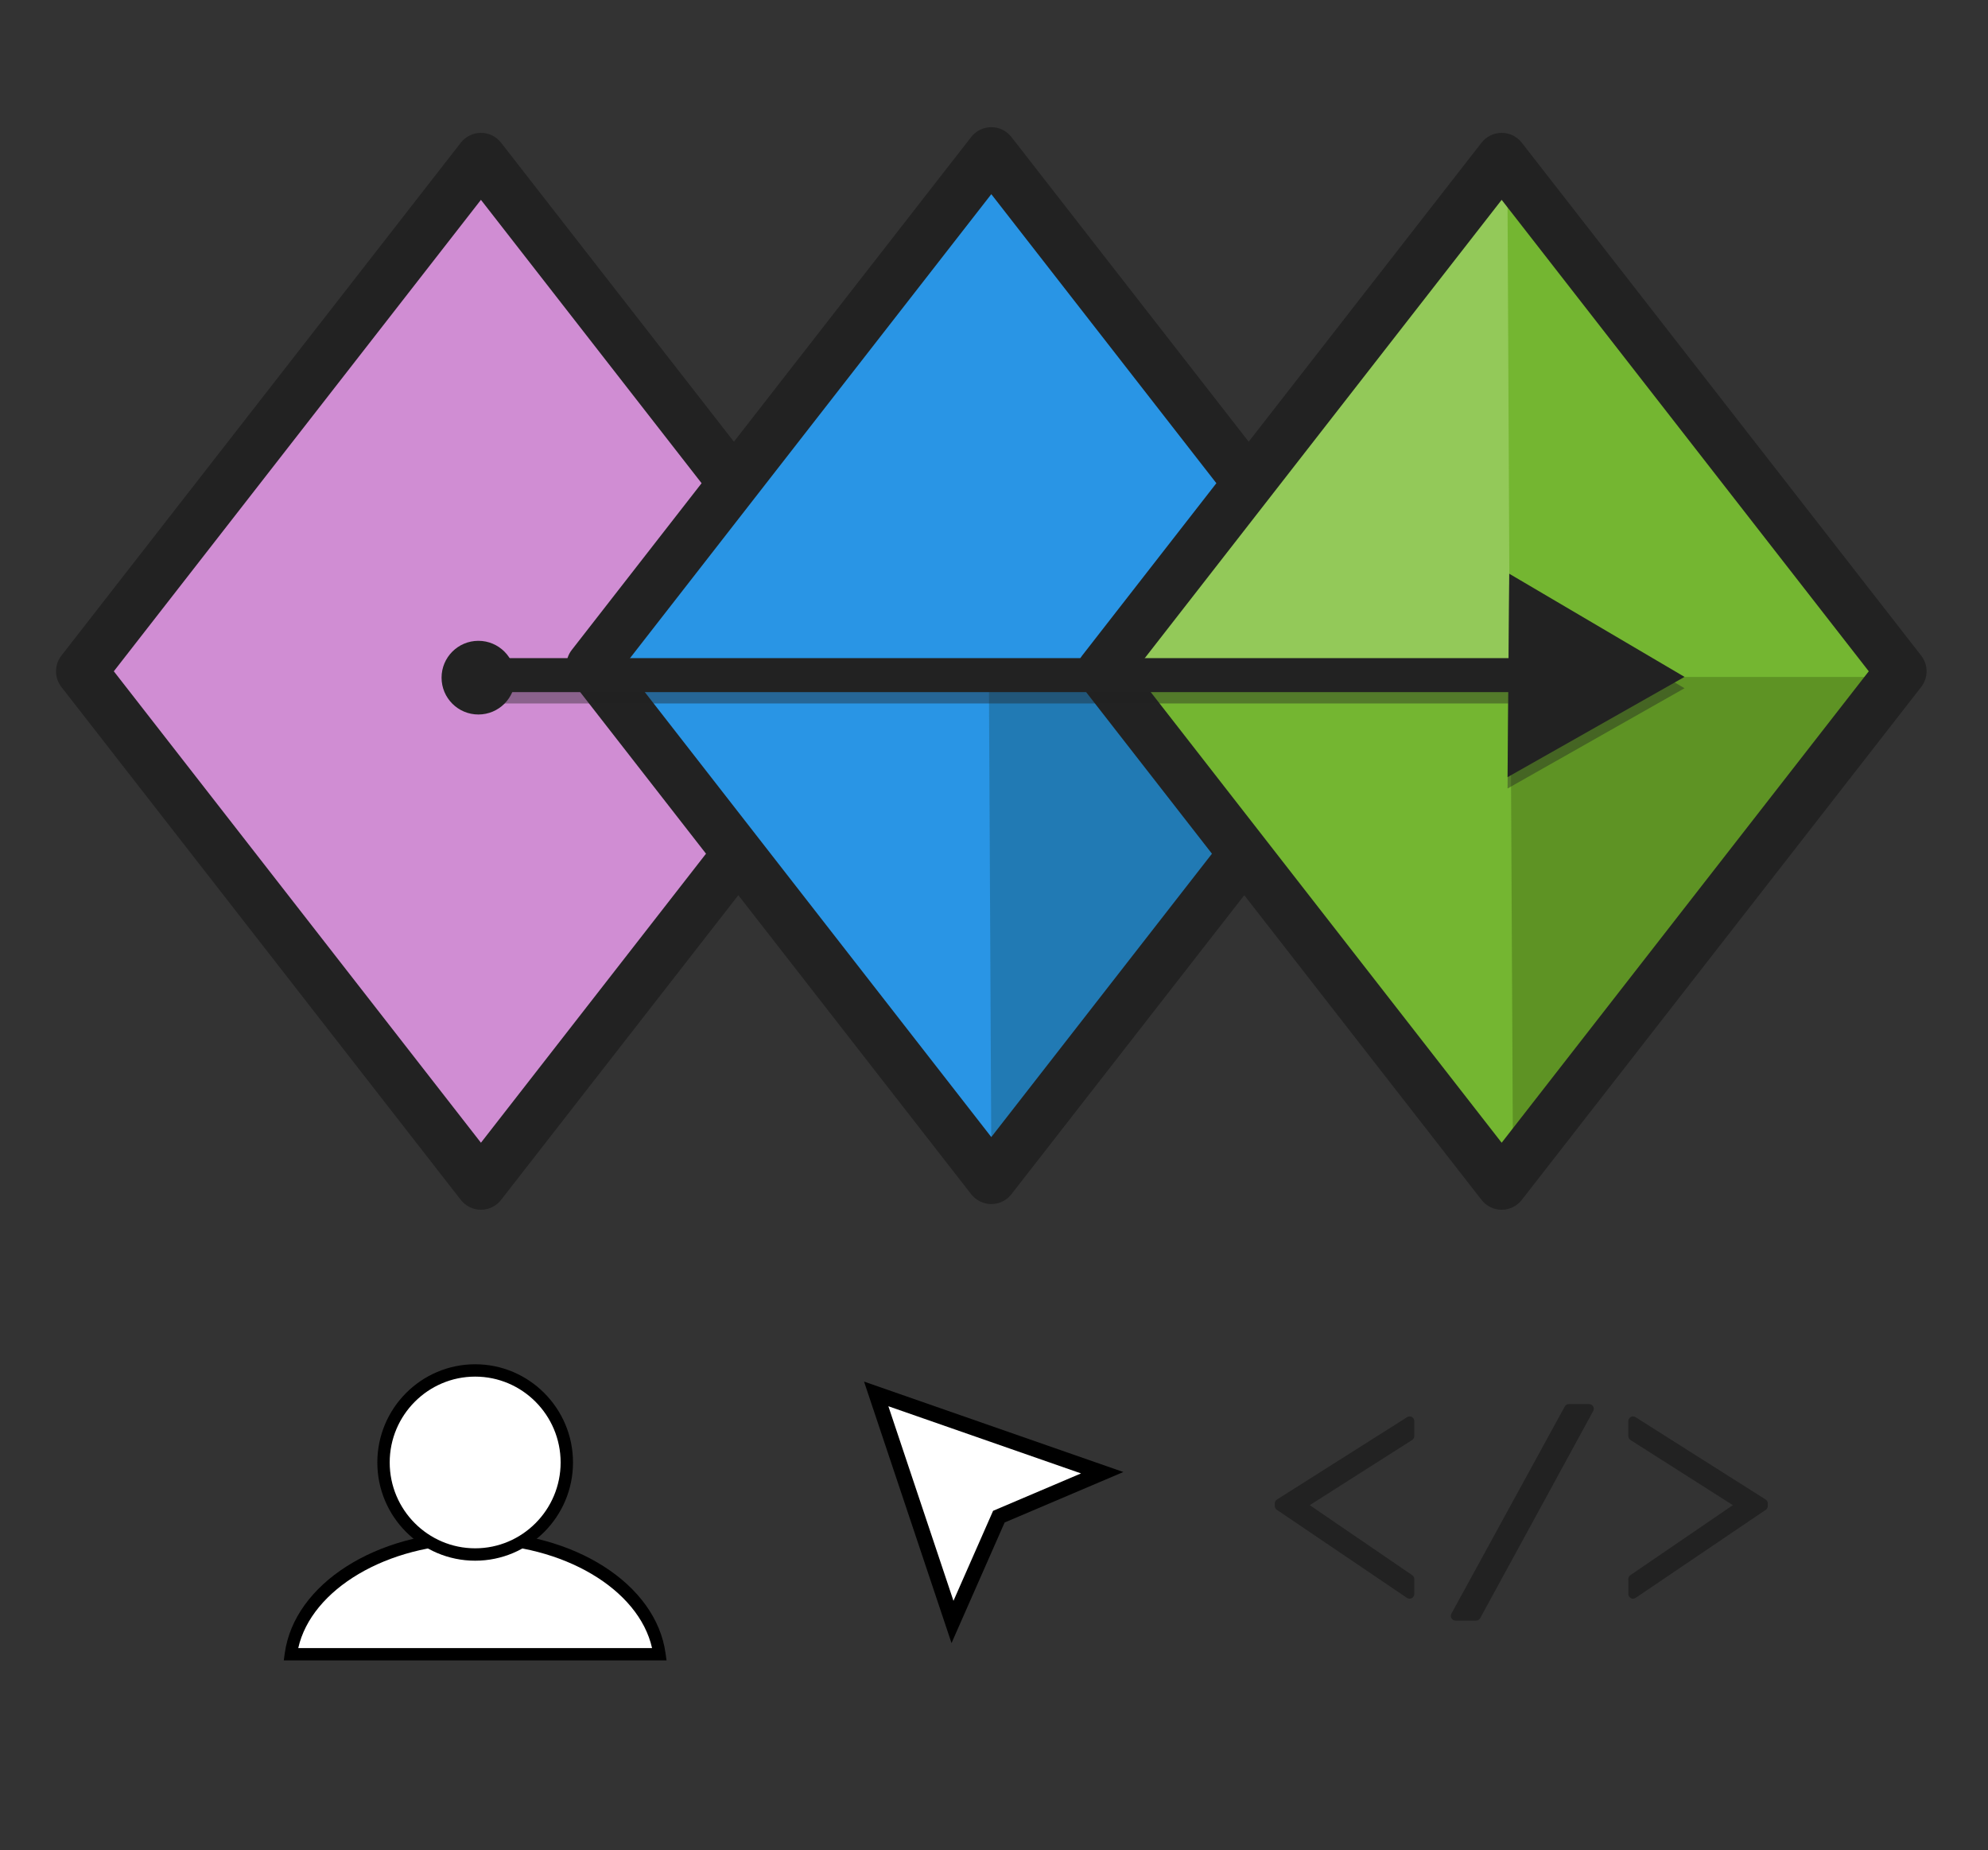 <?xml version="1.0" encoding="utf-8"?>
<!-- Generator: Adobe Illustrator 15.0.0, SVG Export Plug-In . SVG Version: 6.00 Build 0)  -->
<!DOCTYPE svg PUBLIC "-//W3C//DTD SVG 1.1//EN" "http://www.w3.org/Graphics/SVG/1.1/DTD/svg11.dtd">
<svg version="1.1" id="Layer_1" xmlns="http://www.w3.org/2000/svg" xmlns:xlink="http://www.w3.org/1999/xlink" x="0px" y="0px"
	 width="350.852px" height="326.48px" viewBox="0 0 350.852 326.48" enable-background="new 0 0 350.852 326.48"
	 xml:space="preserve">
<rect x="0" y="0" width="350.852" height="326.48" fill="#333333" stroke="none"/>
<g>
	<polygon fill="#D08DD3" points="84.878,208.959 14.385,118.449 84.878,27.94 155.372,118.449 	"/>
	<path fill="#222222" d="M84.878,213.459c-1.388,0-2.698-0.641-3.55-1.734l-70.494-90.51c-1.266-1.626-1.266-3.903,0-5.529
		l70.494-90.51c0.853-1.095,2.163-1.734,3.55-1.734c1.387,0,2.698,0.64,3.55,1.734l70.494,90.511c1.266,1.626,1.266,3.903,0,5.529
		l-70.494,90.51C87.576,212.818,86.266,213.459,84.878,213.459z M20.088,118.449l64.79,83.187l64.79-83.186l-64.79-83.187
		L20.088,118.449z"/>
</g>
<g>
	<polygon fill="#2995E5" points="174.95,207.958 104.456,117.448 174.95,26.939 245.443,117.448 	"/>
	<polyline opacity="0.5" fill="#1A6184" enable-background="new    " points="245.441,116.447 174.949,202.953 174.51,116.447 	"/>
	<path fill="#222222" d="M174.95,212.458c-1.388,0-2.698-0.641-3.55-1.734l-70.494-90.51c-1.266-1.626-1.266-3.903,0-5.529
		l70.494-90.51c0.853-1.095,2.163-1.734,3.55-1.734c1.387,0,2.698,0.64,3.55,1.734l70.494,90.511c1.266,1.626,1.266,3.903,0,5.529
		L178.5,210.722C177.646,211.817,176.337,212.458,174.95,212.458z M110.16,117.448l64.79,83.187l64.79-83.186l-64.79-83.187
		L110.16,117.448z"/>
</g>
<g>
	<polygon fill="#74B631" points="265.02,208.959 194.525,118.449 265.02,27.94 335.513,118.449 	"/>
	<polyline opacity="0.5" fill="#B3DD83" enable-background="new    " points="195.525,118.449 266.02,27.94 266.459,118.449 	"/>
	<polyline opacity="0.5" fill="#487019" enable-background="new    " points="337.515,119.45 267.021,205.956 266.582,119.45 	"/>
	<path fill="#222222" d="M265.02,213.459c-1.389,0-2.699-0.641-3.551-1.734l-70.494-90.51c-1.266-1.626-1.266-3.903,0-5.529
		l70.494-90.51c0.854-1.095,2.163-1.734,3.551-1.734c1.387,0,2.697,0.64,3.549,1.734l70.494,90.511c1.267,1.626,1.267,3.903,0,5.529
		l-70.494,90.51C267.717,212.818,266.407,213.459,265.02,213.459z M200.229,118.449l64.791,83.187l64.789-83.186L265.02,35.263
		L200.229,118.449z"/>
</g>
<g>
	<polyline fill="#FFFFFF" points="176.283,267.613 168.101,286.195 154.636,245.956 194.521,259.861 176.283,267.613 	"/>
	<path d="M167.93,289.925l-15.44-46.144l45.765,15.956l-20.953,8.907L167.93,289.925z M156.783,248.13l11.489,34.336l6.994-15.883
		l15.521-6.599L156.783,248.13z"/>
</g>
<g>
	<path fill="#222222" d="M249.178,250.027c-0.267-0.145-0.589-0.135-0.844,0.031l-22.968,14.534
		c-0.241,0.16-0.386,0.424-0.386,0.702v0.425c0,0.274,0.136,0.533,0.365,0.685l22.961,15.54c0.149,0.096,0.303,0.146,0.477,0.146
		c0.13,0,0.263-0.031,0.377-0.097c0.277-0.148,0.438-0.423,0.438-0.738v-2.626c0-0.276-0.134-0.532-0.356-0.686l-18.089-12.359
		l18.065-11.494c0.239-0.154,0.384-0.421,0.384-0.698v-2.638C249.605,250.451,249.439,250.172,249.178,250.027z"/>
	<path fill="#222222" d="M280.448,247.749h-3.565c-0.293,0-0.581,0.161-0.724,0.422l-20.009,36.561
		c-0.141,0.256-0.135,0.558,0.015,0.812c0.149,0.251,0.42,0.413,0.714,0.413h3.625c0.297,0,0.581-0.165,0.729-0.43l19.944-36.552
		c0.142-0.257,0.136-0.569-0.014-0.823C281.014,247.906,280.74,247.749,280.448,247.749z"/>
	<path fill="#222222" d="M311.607,264.588l-22.963-14.533c-0.258-0.162-0.578-0.17-0.844-0.027
		c-0.262,0.146-0.427,0.422-0.427,0.725v2.639c0,0.29,0.146,0.553,0.383,0.7l18.069,11.493l-18.094,12.355
		c-0.229,0.158-0.36,0.414-0.36,0.686v2.629c0,0.306,0.172,0.587,0.44,0.74c0.123,0.068,0.256,0.097,0.387,0.097
		c0.16,0,0.324-0.049,0.465-0.143l22.972-15.543c0.227-0.154,0.357-0.414,0.357-0.684v-0.426
		C311.993,265.003,311.848,264.742,311.607,264.588z"/>
</g>
<g>
	<g>
		<g>
			<path fill="#FFFFFF" d="M116.383,291.89c-1.581-11.523-15.537-20.539-32.525-20.539c-16.99,0-30.945,9.016-32.525,20.539H116.383
				z"/>
			<path d="M117.633,292.98H50.082l0.171-1.238c1.679-12.246,16.126-21.479,33.605-21.479s31.926,9.233,33.605,21.479
				L117.633,292.98z M52.637,290.801h62.441c-2.332-10.391-15.705-18.356-31.219-18.356C68.343,272.443,54.97,280.41,52.637,290.801
				z"/>
		</g>
		<g>
			<ellipse fill="#FFFFFF" cx="83.858" cy="258.052" rx="16.176" ry="16.238"/>
			<path d="M83.86,275.385c-9.521,0-17.267-7.772-17.267-17.331c0-9.556,7.745-17.328,17.267-17.328
				c9.52,0,17.265,7.772,17.265,17.328C101.124,267.611,93.379,275.385,83.86,275.385z M83.86,242.904
				c-8.318,0-15.084,6.797-15.084,15.147c0,8.354,6.766,15.148,15.084,15.148c8.316,0,15.082-6.795,15.082-15.148
				C98.94,249.701,92.175,242.904,83.86,242.904z"/>
		</g>
	</g>
</g>
<path opacity="0.4" fill="#222222" d="M266.358,103.235l-0.123,14.891H83.812c-0.009,0-0.017,0.439-0.025,0.439l-0.024,5.561
	h182.423l-0.124,15.006l31.234-17.693L266.358,103.235z"/>
<path fill="#222222" d="M266.358,101.233l-0.123,14.891H83.812c-0.009,0-0.017,0.439-0.025,0.439l-0.024,5.561h182.423
	l-0.124,15.006l31.234-17.693L266.358,101.233z"/>
<circle fill="#222222" cx="84.429" cy="119.573" r="6.5"/>
</svg>
